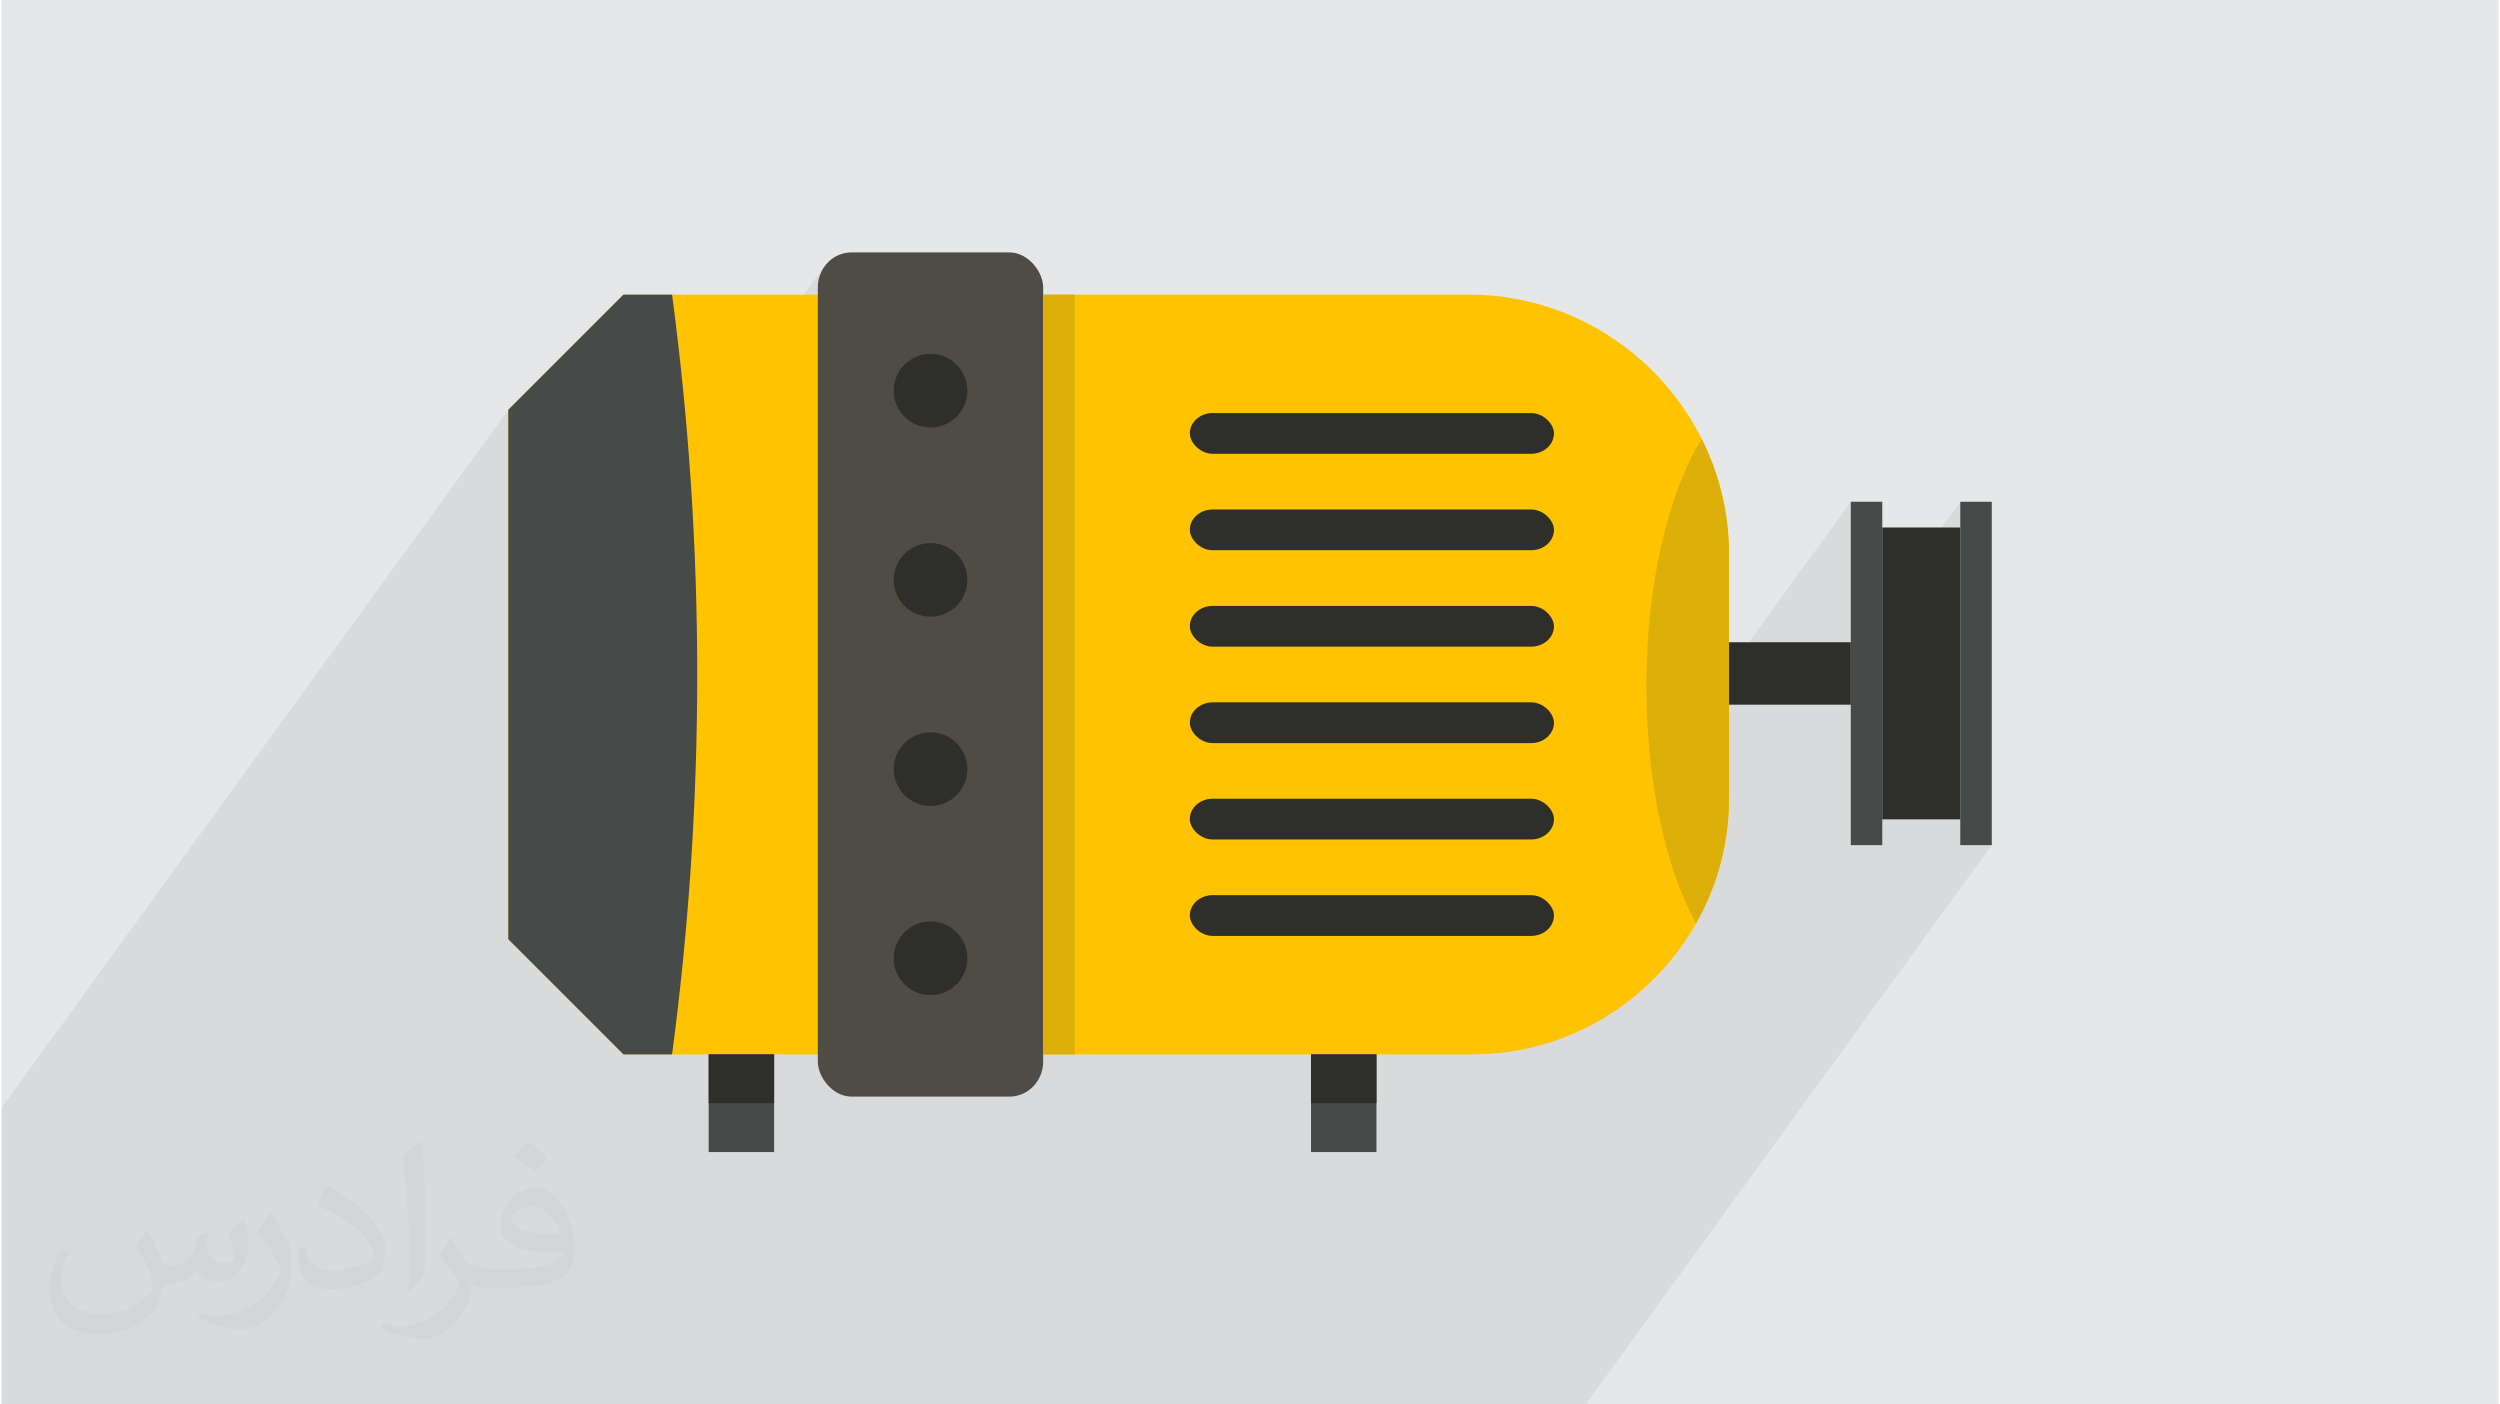 <?xml version="1.0" encoding="UTF-8"?>
<!DOCTYPE svg PUBLIC "-//W3C//DTD SVG 1.0//EN" "http://www.w3.org/TR/2001/REC-SVG-20010904/DTD/svg10.dtd">
<!-- Creator: CorelDRAW 2017 -->
<svg xmlns="http://www.w3.org/2000/svg" xml:space="preserve" width="356px" height="200px" version="1.0" shape-rendering="geometricPrecision" text-rendering="geometricPrecision" image-rendering="optimizeQuality" fill-rule="evenodd" clip-rule="evenodd"
viewBox="0 0 35600 20025"
 xmlns:xlink="http://www.w3.org/1999/xlink">
 <g id="Layer_x0020_1">
  <g id="_2356068481648">
   <polygon fill="#E6E7E8" points="0,0 35600,0 35600,20025 0,20025 "/>
   <path fill="#373435" fill-opacity="0.031" d="M2082 17547c68,103 112,202 155,312 32,64 49,183 199,183 44,0 107,-14 163,-45 63,-33 111,-83 136,-159l60 -202 146 -72 10 10c-20,76 -25,149 -25,206 0,169 146,233 262,233 68,0 129,-33 129,-95 0,-80 -34,-216 -78,-338 68,-68 136,-136 214,-191l12 6c34,144 53,286 53,381 0,93 -41,196 -75,264 -70,132 -194,237 -344,237 -114,0 -241,-57 -328,-163l-5 0c-82,102 -208,194 -412,194l-63 0c-10,134 -39,229 -83,314 -121,237 -480,404 -818,404 -470,0 -706,-272 -706,-633 0,-223 73,-431 185,-578l92 38c-70,134 -116,261 -116,385 0,338 274,499 592,499 293,0 657,-187 723,-404 -25,-237 -114,-349 -250,-565 41,-72 94,-144 160,-221l12 0 0 0zm5421 -1274c99,62 196,136 291,220 -53,75 -119,143 -201,203 -95,-77 -190,-143 -287,-213 66,-74 131,-146 197,-210l0 0zm51 926c-160,0 -291,105 -291,183 0,167 320,219 703,217 -48,-196 -216,-400 -412,-400zm-359 895c208,0 390,-6 529,-41 155,-40 286,-118 286,-172 0,-14 0,-31 -5,-45 -87,8 -187,8 -274,8 -281,0 -498,-64 -582,-222 -22,-44 -37,-93 -37,-149 0,-153 66,-303 182,-406 97,-85 204,-138 313,-138 197,0 354,158 464,408 60,136 102,293 102,491 0,132 -37,243 -119,326 -153,148 -435,204 -867,204l-196 0 0 0 -51 0c-107,0 -184,-19 -245,-66l-10 0c3,25 5,49 5,72 0,97 -32,221 -97,320 -192,286 -400,410 -580,410 -182,0 -405,-70 -606,-161l36 -70c65,27 155,45 279,45 325,0 752,-313 805,-618 -12,-25 -33,-58 -65,-93 -95,-113 -155,-208 -211,-307 48,-95 92,-171 133,-240l17 -2c139,283 265,446 546,446l44 0 0 0 204 0 0 0zm-1408 299c24,-130 27,-276 27,-413l0 -202c0,-377 -49,-926 -88,-1282 68,-75 163,-161 238,-219l22 6c51,450 63,971 63,1452 0,126 -5,249 -17,340 -7,114 -73,200 -214,332l-31 -14 0 0zm-1449 -596c7,177 94,317 398,317 189,0 349,-49 526,-134 32,-14 49,-33 49,-49 0,-111 -85,-258 -228,-392 -139,-126 -323,-237 -495,-311 -59,-25 -78,-52 -78,-77 0,-51 68,-158 124,-235l19 -2c197,103 418,256 580,427 148,157 240,316 240,489 0,128 -38,249 -102,361 -215,109 -446,192 -674,192 -277,0 -466,-130 -466,-436 0,-33 0,-84 12,-150l95 0 0 0zm-501 -503l173 278c63,103 121,215 121,392l0 227c0,183 -117,379 -306,573 -148,132 -279,188 -400,188 -180,0 -386,-56 -624,-159l27 -70c75,20 162,37 269,37 342,-2 692,-252 852,-557 19,-35 27,-68 27,-91 0,-35 -20,-74 -34,-109 -88,-165 -185,-315 -292,-454 56,-88 112,-173 173,-257l14 2 0 0z"/>
   <polygon fill="#373435" fill-opacity="0.078" points="22136,20025 21869,20025 21024,20025 20758,20025 20576,20025 19206,20025 19179,20025 19121,20025 18581,20025 17736,20025 17385,20025 17140,20025 17072,20025 17020,20025 16990,20025 16739,20025 16485,20025 16142,20025 16074,20025 16057,20025 15551,20025 15143,20025 15075,20025 15046,20025 14243,20025 14145,20025 14077,20025 13147,20025 13079,20025 12148,20025 12080,20025 11812,20025 11677,20025 11427,20025 11226,20025 10814,20025 9816,20025 9274,20025 8817,20025 8402,20025 7977,20025 7897,20025 7819,20025 7469,20025 7315,20025 6963,20025 6821,20025 6458,20025 6018,20025 5935,20025 5356,20025 5242,20025 4059,20025 3398,20025 3361,20025 2407,20025 2100,20025 0,20025 0,19952 0,17367 0,16412 0,15793 7225,5843 8867,4201 9560,4201 9604,4538 9644,4875 9682,5213 9717,5551 9749,5889 9778,6227 9797,6460 11720,3811 11676,3892 11648,3982 11638,4078 11638,6889 12809,5276 12761,5366 12730,5464 12720,5570 12730,5676 12761,5775 12809,5864 12873,5941 12951,6006 13040,6054 13139,6085 13245,6095 13351,6085 13449,6054 13538,6006 13544,6001 14851,4201 14851,8965 16992,6017 17027,5974 17070,5939 17120,5912 17174,5895 17233,5889 21843,5889 21901,5895 21956,5912 22005,5939 22048,5974 22084,6017 22111,6067 22128,6121 22134,6180 22128,6238 22111,6292 22084,6342 21414,7264 21843,7264 21901,7270 21956,7287 22005,7314 22048,7349 22084,7392 22111,7442 22128,7496 22134,7554 22128,7613 22111,7667 22084,7717 21414,8639 21843,8639 21901,8645 21956,8662 22005,8688 22048,8724 22084,8767 22111,8816 22128,8871 22134,8929 22128,8988 22111,9042 22084,9092 21414,10014 21512,10014 24240,6257 24153,6408 24069,6570 23990,6744 23916,6928 23846,7122 23782,7326 23722,7539 23668,7760 23619,7990 23576,8227 23539,8471 23508,8722 23484,8979 23467,9241 23456,9509 23452,9781 23455,10037 23465,10290 23481,10538 23497,10719 24630,9157 24630,9545 26366,7154 26366,8139 26815,7521 26815,8685 27927,7154 27927,11683 27927,12050 28375,12050 22585,20025 "/>
   <g>
    <path fill="#FFC302" d="M20975 15033l-12108 0 -1642 -1642 0 -7548 1642 -1642 12056 0c2039,0 3707,1668 3707,3707l0 3469c0,2011 -1645,3656 -3655,3656z"/>
    <path fill="#464A49" d="M8867 15033l693 0c478,-3595 478,-7237 0,-10832l-693 0 -1642 1642 0 7548 1642 1642z"/>
    <rect fill="#4F4C45" x="11638" y="3599" width="3213" height="12036" rx="479" ry="499"/>
    <g>
     <circle fill="#2E2F2A" cx="13245" cy="5570" r="525"/>
     <circle fill="#2E2F2A" cx="13245" cy="8268" r="525"/>
     <circle fill="#2E2F2A" cx="13245" cy="10966" r="525"/>
     <circle fill="#2E2F2A" cx="13245" cy="13663" r="525"/>
    </g>
    <g>
     <rect fill="#2E2F2A" x="16942" y="5889" width="5192" height="581" rx="326" ry="291"/>
     <rect fill="#2E2F2A" x="16942" y="7264" width="5192" height="581" rx="326" ry="291"/>
     <rect fill="#2E2F2A" x="16942" y="8639" width="5192" height="581" rx="326" ry="291"/>
     <rect fill="#2E2F2A" x="16942" y="10014" width="5192" height="581" rx="326" ry="291"/>
     <rect fill="#2E2F2A" x="16942" y="11388" width="5192" height="581" rx="326" ry="291"/>
     <rect fill="#2E2F2A" x="16942" y="12763" width="5192" height="581" rx="326" ry="291"/>
    </g>
    <rect fill="#464A49" x="10082" y="15033" width="933" height="1393"/>
    <rect fill="#2E2F2A" x="10082" y="15033" width="933" height="696"/>
    <rect fill="#464A49" x="18670" y="15033" width="933" height="1393"/>
    <rect fill="#2E2F2A" x="18670" y="15033" width="933" height="696"/>
    <rect fill="#464A49" x="26366" y="7154" width="449" height="4896"/>
    <rect fill="#464A49" x="27927" y="7154" width="449" height="4896"/>
    <rect fill="#2E2F2A" x="26815" y="7521" width="1112" height="4161"/>
    <rect fill="#2E2F2A" x="24630" y="9157" width="1736" height="890"/>
    <rect fill="#DCB009" x="14851" y="4201" width="451" height="10832"/>
    <path fill="#DCB009" d="M24240 6257c-476,772 -788,2062 -788,3524 0,1377 277,2602 708,3385 299,-529 470,-1140 470,-1789l0 -3469c0,-592 -141,-1153 -390,-1651z"/>
   </g>
  </g>
 </g>
</svg>
